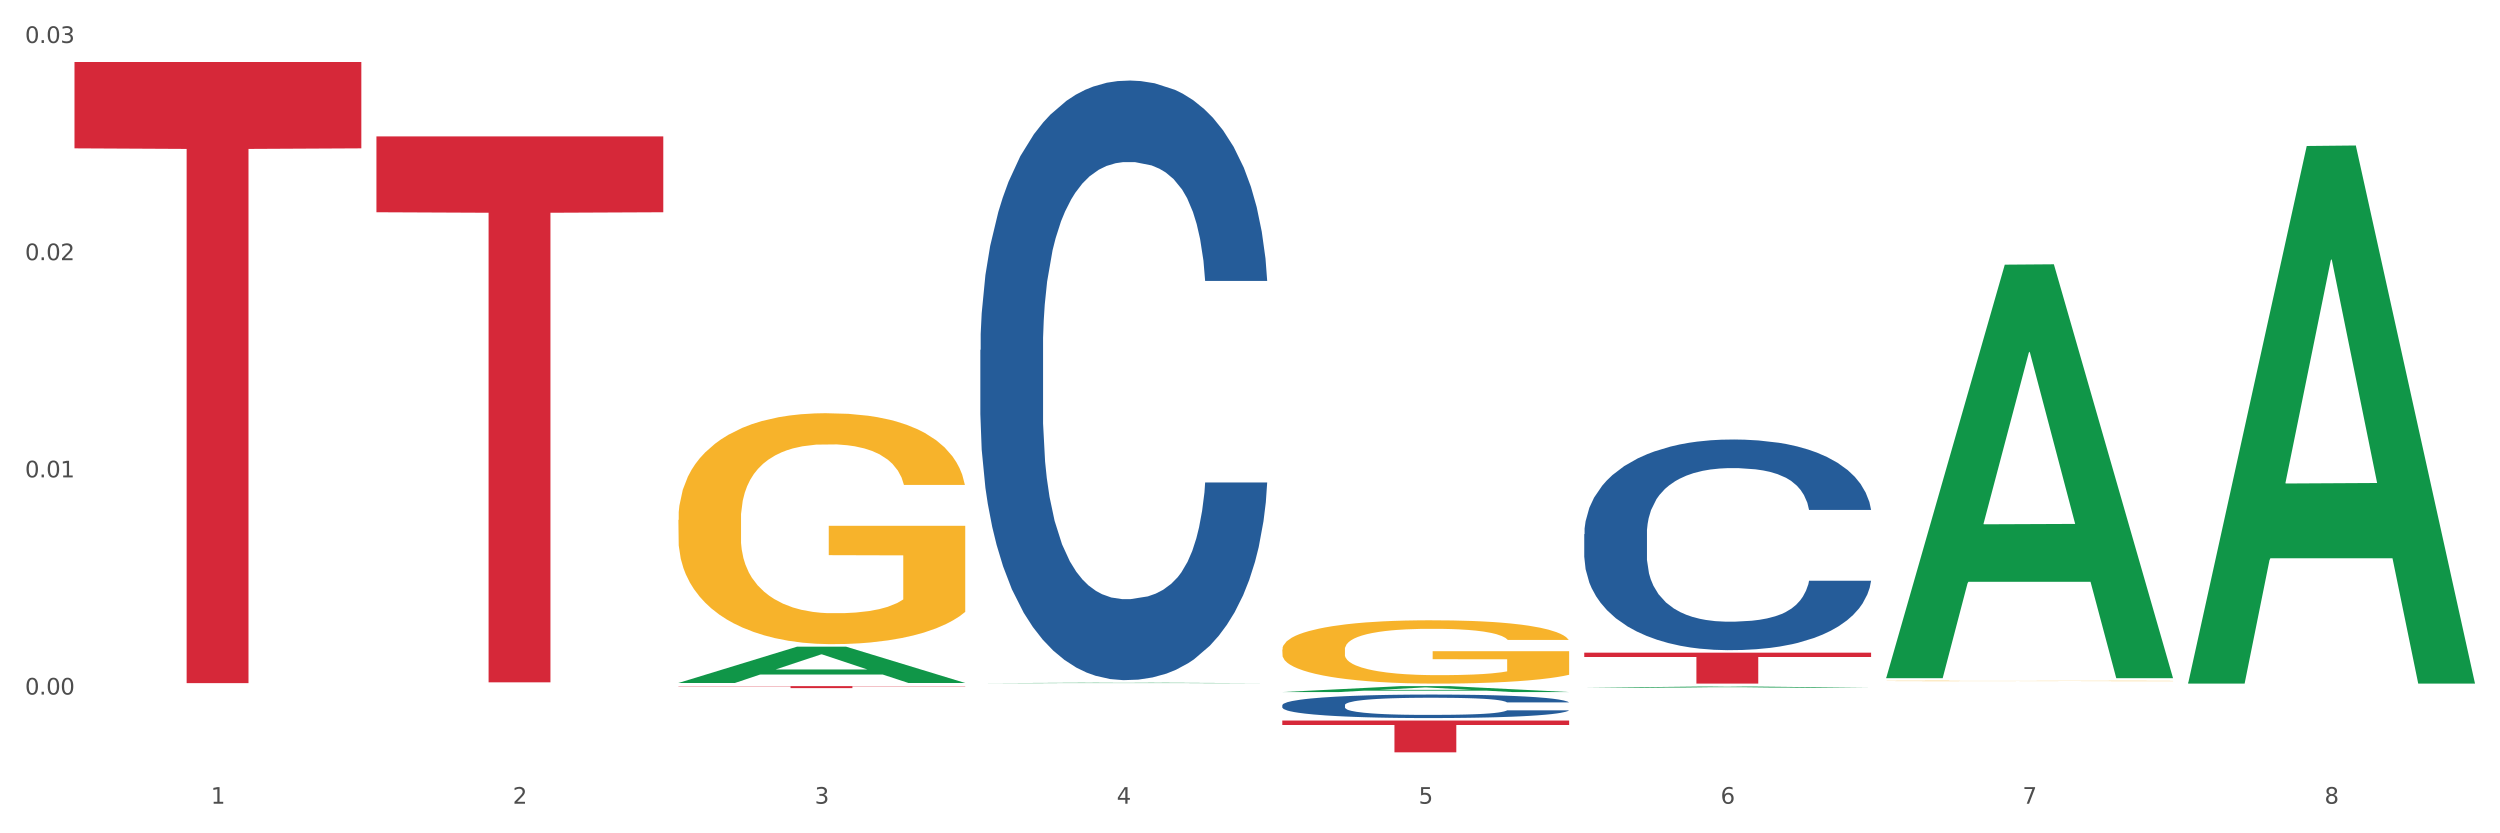 <?xml version="1.0" encoding="utf-8" standalone="no"?>
<!DOCTYPE svg PUBLIC "-//W3C//DTD SVG 1.1//EN"
  "http://www.w3.org/Graphics/SVG/1.1/DTD/svg11.dtd">
<svg xmlns:xlink="http://www.w3.org/1999/xlink" width="1080pt" height="360pt" viewBox="0 0 1080 360" xmlns="http://www.w3.org/2000/svg" version="1.1">
 <rect x="0" y="0" width="1080" height="360" fill="#333333" stroke="none"/>
 <defs>
  <style type="text/css">*{stroke-linejoin: round; stroke-linecap: butt}</style>
 </defs>
 <g id="figure_1">
  <g id="patch_1">
   <path d="M 0 360 
L 1080 360 
L 1080 0 
L 0 0 
z
" style="fill: #ffffff; stroke: #ffffff; stroke-linejoin: miter"/>
  </g>
  <g id="axes_1">
   <g id="matplotlib.axis_1">
    <g id="xtick_1">
     <g id="text_1">
      <!-- 1 -->
      <g style="fill: #4d4d4d" transform="translate(91.082 347.204) scale(0.096 -0.096)">
       <defs>
        <path id="DejaVuSans-31" d="M 794 531 
L 1825 531 
L 1825 4091 
L 703 3866 
L 703 4441 
L 1819 4666 
L 2450 4666 
L 2450 531 
L 3481 531 
L 3481 0 
L 794 0 
L 794 531 
z
" transform="scale(0.016)"/>
       </defs>
       <use xlink:href="#DejaVuSans-31"/>
      </g>
     </g>
    </g>
    <g id="xtick_2">
     <g id="text_2">
      <!-- 2 -->
      <g style="fill: #4d4d4d" transform="translate(221.525 347.204) scale(0.096 -0.096)">
       <defs>
        <path id="DejaVuSans-32" d="M 1228 531 
L 3431 531 
L 3431 0 
L 469 0 
L 469 531 
Q 828 903 1448 1529 
Q 2069 2156 2228 2338 
Q 2531 2678 2651 2914 
Q 2772 3150 2772 3378 
Q 2772 3750 2511 3984 
Q 2250 4219 1831 4219 
Q 1534 4219 1204 4116 
Q 875 4013 500 3803 
L 500 4441 
Q 881 4594 1212 4672 
Q 1544 4750 1819 4750 
Q 2544 4750 2975 4387 
Q 3406 4025 3406 3419 
Q 3406 3131 3298 2873 
Q 3191 2616 2906 2266 
Q 2828 2175 2409 1742 
Q 1991 1309 1228 531 
z
" transform="scale(0.016)"/>
       </defs>
       <use xlink:href="#DejaVuSans-32"/>
      </g>
     </g>
    </g>
    <g id="xtick_3">
     <g id="text_3">
      <!-- 3 -->
      <g style="fill: #4d4d4d" transform="translate(351.968 347.204) scale(0.096 -0.096)">
       <defs>
        <path id="DejaVuSans-33" d="M 2597 2516 
Q 3050 2419 3304 2112 
Q 3559 1806 3559 1356 
Q 3559 666 3084 287 
Q 2609 -91 1734 -91 
Q 1441 -91 1130 -33 
Q 819 25 488 141 
L 488 750 
Q 750 597 1062 519 
Q 1375 441 1716 441 
Q 2309 441 2620 675 
Q 2931 909 2931 1356 
Q 2931 1769 2642 2001 
Q 2353 2234 1838 2234 
L 1294 2234 
L 1294 2753 
L 1863 2753 
Q 2328 2753 2575 2939 
Q 2822 3125 2822 3475 
Q 2822 3834 2567 4026 
Q 2313 4219 1838 4219 
Q 1578 4219 1281 4162 
Q 984 4106 628 3988 
L 628 4550 
Q 988 4650 1302 4700 
Q 1616 4750 1894 4750 
Q 2613 4750 3031 4423 
Q 3450 4097 3450 3541 
Q 3450 3153 3228 2886 
Q 3006 2619 2597 2516 
z
" transform="scale(0.016)"/>
       </defs>
       <use xlink:href="#DejaVuSans-33"/>
      </g>
     </g>
    </g>
    <g id="xtick_4">
     <g id="text_4">
      <!-- 4 -->
      <g style="fill: #4d4d4d" transform="translate(482.412 347.204) scale(0.096 -0.096)">
       <defs>
        <path id="DejaVuSans-34" d="M 2419 4116 
L 825 1625 
L 2419 1625 
L 2419 4116 
z
M 2253 4666 
L 3047 4666 
L 3047 1625 
L 3713 1625 
L 3713 1100 
L 3047 1100 
L 3047 0 
L 2419 0 
L 2419 1100 
L 313 1100 
L 313 1709 
L 2253 4666 
z
" transform="scale(0.016)"/>
       </defs>
       <use xlink:href="#DejaVuSans-34"/>
      </g>
     </g>
    </g>
    <g id="xtick_5">
     <g id="text_5">
      <!-- 5 -->
      <g style="fill: #4d4d4d" transform="translate(612.855 347.204) scale(0.096 -0.096)">
       <defs>
        <path id="DejaVuSans-35" d="M 691 4666 
L 3169 4666 
L 3169 4134 
L 1269 4134 
L 1269 2991 
Q 1406 3038 1543 3061 
Q 1681 3084 1819 3084 
Q 2600 3084 3056 2656 
Q 3513 2228 3513 1497 
Q 3513 744 3044 326 
Q 2575 -91 1722 -91 
Q 1428 -91 1123 -41 
Q 819 9 494 109 
L 494 744 
Q 775 591 1075 516 
Q 1375 441 1709 441 
Q 2250 441 2565 725 
Q 2881 1009 2881 1497 
Q 2881 1984 2565 2268 
Q 2250 2553 1709 2553 
Q 1456 2553 1204 2497 
Q 953 2441 691 2322 
L 691 4666 
z
" transform="scale(0.016)"/>
       </defs>
       <use xlink:href="#DejaVuSans-35"/>
      </g>
     </g>
    </g>
    <g id="xtick_6">
     <g id="text_6">
      <!-- 6 -->
      <g style="fill: #4d4d4d" transform="translate(743.299 347.204) scale(0.096 -0.096)">
       <defs>
        <path id="DejaVuSans-36" d="M 2113 2584 
Q 1688 2584 1439 2293 
Q 1191 2003 1191 1497 
Q 1191 994 1439 701 
Q 1688 409 2113 409 
Q 2538 409 2786 701 
Q 3034 994 3034 1497 
Q 3034 2003 2786 2293 
Q 2538 2584 2113 2584 
z
M 3366 4563 
L 3366 3988 
Q 3128 4100 2886 4159 
Q 2644 4219 2406 4219 
Q 1781 4219 1451 3797 
Q 1122 3375 1075 2522 
Q 1259 2794 1537 2939 
Q 1816 3084 2150 3084 
Q 2853 3084 3261 2657 
Q 3669 2231 3669 1497 
Q 3669 778 3244 343 
Q 2819 -91 2113 -91 
Q 1303 -91 875 529 
Q 447 1150 447 2328 
Q 447 3434 972 4092 
Q 1497 4750 2381 4750 
Q 2619 4750 2861 4703 
Q 3103 4656 3366 4563 
z
" transform="scale(0.016)"/>
       </defs>
       <use xlink:href="#DejaVuSans-36"/>
      </g>
     </g>
    </g>
    <g id="xtick_7">
     <g id="text_7">
      <!-- 7 -->
      <g style="fill: #4d4d4d" transform="translate(873.742 347.204) scale(0.096 -0.096)">
       <defs>
        <path id="DejaVuSans-37" d="M 525 4666 
L 3525 4666 
L 3525 4397 
L 1831 0 
L 1172 0 
L 2766 4134 
L 525 4134 
L 525 4666 
z
" transform="scale(0.016)"/>
       </defs>
       <use xlink:href="#DejaVuSans-37"/>
      </g>
     </g>
    </g>
    <g id="xtick_8">
     <g id="text_8">
      <!-- 8 -->
      <g style="fill: #4d4d4d" transform="translate(1004.185 347.204) scale(0.096 -0.096)">
       <defs>
        <path id="DejaVuSans-38" d="M 2034 2216 
Q 1584 2216 1326 1975 
Q 1069 1734 1069 1313 
Q 1069 891 1326 650 
Q 1584 409 2034 409 
Q 2484 409 2743 651 
Q 3003 894 3003 1313 
Q 3003 1734 2745 1975 
Q 2488 2216 2034 2216 
z
M 1403 2484 
Q 997 2584 770 2862 
Q 544 3141 544 3541 
Q 544 4100 942 4425 
Q 1341 4750 2034 4750 
Q 2731 4750 3128 4425 
Q 3525 4100 3525 3541 
Q 3525 3141 3298 2862 
Q 3072 2584 2669 2484 
Q 3125 2378 3379 2068 
Q 3634 1759 3634 1313 
Q 3634 634 3220 271 
Q 2806 -91 2034 -91 
Q 1263 -91 848 271 
Q 434 634 434 1313 
Q 434 1759 690 2068 
Q 947 2378 1403 2484 
z
M 1172 3481 
Q 1172 3119 1398 2916 
Q 1625 2713 2034 2713 
Q 2441 2713 2670 2916 
Q 2900 3119 2900 3481 
Q 2900 3844 2670 4047 
Q 2441 4250 2034 4250 
Q 1625 4250 1398 4047 
Q 1172 3844 1172 3481 
z
" transform="scale(0.016)"/>
       </defs>
       <use xlink:href="#DejaVuSans-38"/>
      </g>
     </g>
    </g>
    <g id="xtick_9"/>
    <g id="xtick_10"/>
    <g id="xtick_11"/>
    <g id="xtick_12"/>
    <g id="xtick_13"/>
    <g id="xtick_14"/>
    <g id="xtick_15"/>
   </g>
   <g id="matplotlib.axis_2">
    <g id="ytick_1">
     <g id="text_9">
      <!-- 0.00 -->
      <g style="fill: #4d4d4d" transform="translate(10.8 300.053) scale(0.096 -0.096)">
       <defs>
        <path id="DejaVuSans-30" d="M 2034 4250 
Q 1547 4250 1301 3770 
Q 1056 3291 1056 2328 
Q 1056 1369 1301 889 
Q 1547 409 2034 409 
Q 2525 409 2770 889 
Q 3016 1369 3016 2328 
Q 3016 3291 2770 3770 
Q 2525 4250 2034 4250 
z
M 2034 4750 
Q 2819 4750 3233 4129 
Q 3647 3509 3647 2328 
Q 3647 1150 3233 529 
Q 2819 -91 2034 -91 
Q 1250 -91 836 529 
Q 422 1150 422 2328 
Q 422 3509 836 4129 
Q 1250 4750 2034 4750 
z
" transform="scale(0.016)"/>
        <path id="DejaVuSans-2e" d="M 684 794 
L 1344 794 
L 1344 0 
L 684 0 
L 684 794 
z
" transform="scale(0.016)"/>
       </defs>
       <use xlink:href="#DejaVuSans-30"/>
       <use xlink:href="#DejaVuSans-2e" transform="translate(63.623 0)"/>
       <use xlink:href="#DejaVuSans-30" transform="translate(95.41 0)"/>
       <use xlink:href="#DejaVuSans-30" transform="translate(159.033 0)"/>
      </g>
     </g>
    </g>
    <g id="ytick_2">
     <g id="text_10">
      <!-- 0.01 -->
      <g style="fill: #4d4d4d" transform="translate(10.8 206.223) scale(0.096 -0.096)">
       <use xlink:href="#DejaVuSans-30"/>
       <use xlink:href="#DejaVuSans-2e" transform="translate(63.623 0)"/>
       <use xlink:href="#DejaVuSans-30" transform="translate(95.41 0)"/>
       <use xlink:href="#DejaVuSans-31" transform="translate(159.033 0)"/>
      </g>
     </g>
    </g>
    <g id="ytick_3">
     <g id="text_11">
      <!-- 0.02 -->
      <g style="fill: #4d4d4d" transform="translate(10.8 112.393) scale(0.096 -0.096)">
       <use xlink:href="#DejaVuSans-30"/>
       <use xlink:href="#DejaVuSans-2e" transform="translate(63.623 0)"/>
       <use xlink:href="#DejaVuSans-30" transform="translate(95.41 0)"/>
       <use xlink:href="#DejaVuSans-32" transform="translate(159.033 0)"/>
      </g>
     </g>
    </g>
    <g id="ytick_4">
     <g id="text_12">
      <!-- 0.03 -->
      <g style="fill: #4d4d4d" transform="translate(10.8 18.564) scale(0.096 -0.096)">
       <use xlink:href="#DejaVuSans-30"/>
       <use xlink:href="#DejaVuSans-2e" transform="translate(63.623 0)"/>
       <use xlink:href="#DejaVuSans-30" transform="translate(95.41 0)"/>
       <use xlink:href="#DejaVuSans-33" transform="translate(159.033 0)"/>
      </g>
     </g>
    </g>
    <g id="ytick_5"/>
    <g id="ytick_6"/>
    <g id="ytick_7"/>
   </g>
   <g id="PolyCollection_1">
    <path d="M 293.062 295.024 
L 293.19 295.009 
L 344.291 279.374 
L 365.498 279.36 
L 416.983 295.053 
L 392.454 295.053 
L 381.34 291.399 
L 328.577 291.399 
L 328.194 291.458 
L 317.463 295.053 
L 293.062 295.053 
L 293.062 295.024 
L 335.221 289.218 
L 374.696 289.203 
L 355.15 282.705 
L 354.895 282.675 
L 354.639 282.719 
L 335.093 289.203 
L 335.221 289.218 
L 293.062 295.024 
z
" clip-path="url(#p36c0e06693)" style="fill: #109648"/>
    <path d="M 32.175 26.798 
L 156.096 26.798 
L 156.096 64.087 
L 107.35 64.338 
L 107.35 295.126 
L 80.628 295.126 
L 80.628 64.338 
L 32.175 64.087 
L 32.175 27.05 
L 32.175 26.798 
z
" clip-path="url(#p36c0e06693)" style="fill: #d62839"/>
    <path d="M 553.949 311.285 
L 677.87 311.285 
L 677.87 313.19 
L 629.124 313.203 
L 629.124 324.999 
L 602.401 324.999 
L 602.401 313.203 
L 553.949 313.19 
L 553.949 311.298 
L 553.949 311.285 
z
" clip-path="url(#p36c0e06693)" style="fill: #d62839"/>
    <path d="M 684.392 281.953 
L 808.313 281.953 
L 808.313 283.812 
L 759.567 283.824 
L 759.567 295.327 
L 732.845 295.327 
L 732.845 283.824 
L 684.392 283.812 
L 684.392 281.966 
L 684.392 281.953 
z
" clip-path="url(#p36c0e06693)" style="fill: #d62839"/>
    <path d="M 423.505 151.182 
L 423.652 150.945 
L 423.652 144.321 
L 424.091 135.332 
L 425.702 118.772 
L 427.753 106.233 
L 431.269 91.566 
L 433.173 85.415 
L 435.663 78.554 
L 440.79 67.435 
L 446.649 57.973 
L 450.75 52.768 
L 453.826 49.456 
L 460.711 43.542 
L 464.666 40.939 
L 468.767 38.81 
L 472.283 37.391 
L 478.142 35.735 
L 482.829 35.025 
L 488.249 34.788 
L 492.79 35.025 
L 498.795 35.971 
L 507.584 38.81 
L 510.953 40.466 
L 515.494 43.305 
L 520.181 47.09 
L 523.99 50.875 
L 528.384 56.317 
L 532.925 63.414 
L 537.319 72.403 
L 540.395 80.683 
L 542.886 89.437 
L 545.083 100.082 
L 546.694 111.674 
L 547.426 121.374 
L 520.621 121.374 
L 519.888 112.621 
L 518.424 103.158 
L 516.959 96.77 
L 515.348 91.566 
L 512.857 85.652 
L 510.66 81.866 
L 506.998 77.371 
L 503.629 74.533 
L 500.846 72.877 
L 497.477 71.457 
L 490.3 70.038 
L 485.173 70.038 
L 481.95 70.511 
L 477.995 71.694 
L 474.626 73.35 
L 470.671 76.189 
L 467.595 79.264 
L 464.519 83.286 
L 462.762 86.125 
L 460.125 91.329 
L 458.367 95.588 
L 456.024 102.921 
L 454.705 108.126 
L 452.362 121.611 
L 451.336 131.547 
L 450.897 138.407 
L 450.604 145.977 
L 450.604 182.883 
L 451.483 199.443 
L 452.215 206.54 
L 453.387 214.583 
L 455.584 224.993 
L 458.807 235.165 
L 462.176 242.499 
L 464.959 246.994 
L 467.595 250.306 
L 470.232 252.908 
L 473.455 255.274 
L 476.091 256.693 
L 480.046 258.113 
L 484.733 258.822 
L 488.395 258.822 
L 495.866 257.64 
L 499.235 256.457 
L 502.457 254.801 
L 505.973 252.198 
L 508.756 249.36 
L 510.367 247.23 
L 513.004 242.736 
L 515.055 238.004 
L 516.812 232.563 
L 517.984 227.832 
L 519.302 220.734 
L 520.328 212.691 
L 520.621 208.433 
L 547.426 208.433 
L 546.84 216.949 
L 545.815 225.229 
L 543.764 236.348 
L 542.153 242.736 
L 539.663 250.542 
L 537.026 257.166 
L 533.364 264.5 
L 529.995 269.941 
L 526.48 274.673 
L 522.671 278.931 
L 515.787 284.845 
L 513.297 286.501 
L 508.024 289.34 
L 503.922 290.996 
L 497.917 292.652 
L 491.764 293.599 
L 485.319 293.835 
L 479.607 293.362 
L 473.308 291.943 
L 469.353 290.523 
L 464.959 288.394 
L 459.832 285.082 
L 454.998 281.06 
L 450.457 276.329 
L 446.209 270.888 
L 442.255 264.737 
L 437.128 254.564 
L 433.319 244.628 
L 430.536 235.402 
L 428.632 227.595 
L 426.728 217.659 
L 425.702 210.798 
L 424.091 194.238 
L 423.505 178.861 
L 423.505 151.182 
z
" clip-path="url(#p36c0e06693)" style="fill: #255c99"/>
    <path d="M 553.949 304.612 
L 554.095 304.603 
L 554.095 304.343 
L 554.535 303.99 
L 556.146 303.341 
L 558.196 302.849 
L 561.712 302.274 
L 563.616 302.033 
L 566.106 301.764 
L 571.233 301.328 
L 577.092 300.957 
L 581.194 300.753 
L 584.27 300.623 
L 591.154 300.391 
L 595.109 300.289 
L 599.211 300.205 
L 602.726 300.15 
L 608.585 300.085 
L 613.273 300.057 
L 618.692 300.047 
L 623.233 300.057 
L 629.239 300.094 
L 638.028 300.205 
L 641.397 300.27 
L 645.937 300.381 
L 650.625 300.53 
L 654.433 300.678 
L 658.828 300.892 
L 663.368 301.17 
L 667.763 301.523 
L 670.839 301.847 
L 673.329 302.191 
L 675.526 302.608 
L 677.137 303.063 
L 677.87 303.443 
L 651.064 303.443 
L 650.332 303.1 
L 648.867 302.729 
L 647.402 302.478 
L 645.791 302.274 
L 643.301 302.042 
L 641.104 301.894 
L 637.442 301.717 
L 634.073 301.606 
L 631.289 301.541 
L 627.92 301.485 
L 620.743 301.43 
L 615.616 301.43 
L 612.394 301.448 
L 608.439 301.495 
L 605.07 301.56 
L 601.115 301.671 
L 598.039 301.792 
L 594.963 301.949 
L 593.205 302.061 
L 590.568 302.265 
L 588.811 302.432 
L 586.467 302.719 
L 585.149 302.923 
L 582.805 303.452 
L 581.78 303.842 
L 581.34 304.111 
L 581.047 304.408 
L 581.047 305.855 
L 581.926 306.505 
L 582.658 306.783 
L 583.83 307.098 
L 586.027 307.506 
L 589.25 307.905 
L 592.619 308.193 
L 595.402 308.369 
L 598.039 308.499 
L 600.675 308.601 
L 603.898 308.694 
L 606.535 308.75 
L 610.489 308.805 
L 615.177 308.833 
L 618.839 308.833 
L 626.309 308.787 
L 629.678 308.74 
L 632.901 308.675 
L 636.416 308.573 
L 639.199 308.462 
L 640.811 308.379 
L 643.447 308.202 
L 645.498 308.017 
L 647.256 307.803 
L 648.428 307.618 
L 649.746 307.339 
L 650.771 307.024 
L 651.064 306.857 
L 677.87 306.857 
L 677.284 307.191 
L 676.259 307.516 
L 674.208 307.952 
L 672.597 308.202 
L 670.106 308.508 
L 667.47 308.768 
L 663.808 309.056 
L 660.439 309.269 
L 656.923 309.455 
L 653.115 309.622 
L 646.23 309.854 
L 643.74 309.919 
L 638.467 310.03 
L 634.366 310.095 
L 628.36 310.16 
L 622.208 310.197 
L 615.763 310.206 
L 610.05 310.188 
L 603.751 310.132 
L 599.797 310.076 
L 595.402 309.993 
L 590.275 309.863 
L 585.442 309.705 
L 580.901 309.52 
L 576.653 309.306 
L 572.698 309.065 
L 567.571 308.666 
L 563.763 308.277 
L 560.98 307.915 
L 559.075 307.609 
L 557.171 307.219 
L 556.146 306.95 
L 554.535 306.3 
L 553.949 305.697 
L 553.949 304.612 
z
" clip-path="url(#p36c0e06693)" style="fill: #255c99"/>
    <path d="M 684.392 230.755 
L 684.538 230.672 
L 684.538 228.345 
L 684.978 225.186 
L 686.589 219.368 
L 688.64 214.963 
L 692.155 209.81 
L 694.06 207.649 
L 696.55 205.238 
L 701.677 201.332 
L 707.536 198.007 
L 711.637 196.178 
L 714.713 195.015 
L 721.598 192.937 
L 725.553 192.023 
L 729.654 191.275 
L 733.169 190.776 
L 739.029 190.194 
L 743.716 189.945 
L 749.136 189.862 
L 753.677 189.945 
L 759.682 190.277 
L 768.471 191.275 
L 771.84 191.856 
L 776.381 192.854 
L 781.068 194.184 
L 784.877 195.514 
L 789.271 197.425 
L 793.812 199.919 
L 798.206 203.077 
L 801.282 205.986 
L 803.772 209.062 
L 805.97 212.802 
L 807.581 216.875 
L 808.313 220.282 
L 781.508 220.282 
L 780.775 217.207 
L 779.31 213.882 
L 777.846 211.638 
L 776.234 209.81 
L 773.744 207.732 
L 771.547 206.402 
L 767.885 204.823 
L 764.516 203.825 
L 761.733 203.243 
L 758.364 202.745 
L 751.186 202.246 
L 746.06 202.246 
L 742.837 202.412 
L 738.882 202.828 
L 735.513 203.41 
L 731.558 204.407 
L 728.482 205.488 
L 725.406 206.901 
L 723.648 207.898 
L 721.012 209.727 
L 719.254 211.223 
L 716.91 213.799 
L 715.592 215.628 
L 713.248 220.365 
L 712.223 223.856 
L 711.784 226.267 
L 711.491 228.927 
L 711.491 241.893 
L 712.369 247.711 
L 713.102 250.204 
L 714.274 253.03 
L 716.471 256.688 
L 719.693 260.262 
L 723.062 262.838 
L 725.846 264.417 
L 728.482 265.581 
L 731.119 266.495 
L 734.341 267.326 
L 736.978 267.825 
L 740.933 268.324 
L 745.62 268.573 
L 749.282 268.573 
L 756.753 268.158 
L 760.122 267.742 
L 763.344 267.16 
L 766.86 266.246 
L 769.643 265.249 
L 771.254 264.501 
L 773.891 262.921 
L 775.941 261.259 
L 777.699 259.347 
L 778.871 257.685 
L 780.189 255.191 
L 781.215 252.365 
L 781.508 250.869 
L 808.313 250.869 
L 807.727 253.862 
L 806.702 256.771 
L 804.651 260.677 
L 803.04 262.921 
L 800.55 265.664 
L 797.913 267.991 
L 794.251 270.568 
L 790.882 272.48 
L 787.367 274.142 
L 783.558 275.638 
L 776.674 277.716 
L 774.184 278.298 
L 768.91 279.295 
L 764.809 279.877 
L 758.803 280.459 
L 752.651 280.791 
L 746.206 280.875 
L 740.493 280.708 
L 734.195 280.21 
L 730.24 279.711 
L 725.846 278.963 
L 720.719 277.799 
L 715.885 276.386 
L 711.344 274.724 
L 707.096 272.812 
L 703.141 270.651 
L 698.015 267.077 
L 694.206 263.586 
L 691.423 260.345 
L 689.519 257.602 
L 687.615 254.111 
L 686.589 251.701 
L 684.978 245.882 
L 684.392 240.48 
L 684.392 230.755 
z
" clip-path="url(#p36c0e06693)" style="fill: #255c99"/>
    <path d="M 293.062 224.609 
L 293.208 224.518 
L 293.208 221.237 
L 293.501 218.412 
L 294.964 211.578 
L 297.158 205.928 
L 298.768 202.921 
L 300.377 200.461 
L 302.279 198 
L 304.62 195.449 
L 308.863 191.713 
L 311.496 189.799 
L 314.715 187.795 
L 320.567 184.879 
L 324.81 183.238 
L 329.199 181.871 
L 336.368 180.231 
L 341.05 179.502 
L 346.025 178.955 
L 352.023 178.591 
L 356.559 178.5 
L 366.507 178.773 
L 374.993 179.593 
L 379.09 180.231 
L 384.357 181.325 
L 387.137 182.054 
L 391.672 183.512 
L 396.354 185.425 
L 399.573 187.066 
L 404.401 190.164 
L 408.058 193.262 
L 411.423 197.089 
L 413.179 199.732 
L 414.496 202.192 
L 415.666 205.017 
L 416.837 209.482 
L 390.502 209.482 
L 389.477 206.293 
L 387.868 203.286 
L 385.527 200.37 
L 383.479 198.547 
L 379.968 196.269 
L 376.749 194.811 
L 373.384 193.718 
L 369.287 192.806 
L 366.069 192.351 
L 361.533 191.986 
L 352.608 192.077 
L 346.61 192.806 
L 342.513 193.718 
L 339.88 194.538 
L 337.539 195.449 
L 334.905 196.725 
L 331.833 198.638 
L 329.638 200.37 
L 327.444 202.557 
L 325.688 204.744 
L 324.079 207.295 
L 322.762 210.029 
L 321.738 212.854 
L 320.86 216.316 
L 320.128 222.057 
L 320.128 234.541 
L 320.421 237.366 
L 321.153 241.102 
L 322.03 243.927 
L 323.493 247.299 
L 324.81 249.577 
L 327.297 252.857 
L 330.077 255.591 
L 332.272 257.323 
L 334.466 258.78 
L 338.27 260.785 
L 342.513 262.425 
L 346.171 263.428 
L 351.145 264.339 
L 354.51 264.704 
L 357.436 264.886 
L 364.605 264.886 
L 369.726 264.612 
L 375.432 263.975 
L 379.821 263.154 
L 383.479 262.152 
L 387.576 260.512 
L 390.209 258.963 
L 390.209 239.918 
L 358.022 239.827 
L 358.022 227.16 
L 416.983 227.16 
L 416.983 264.339 
L 414.496 266.253 
L 411.716 267.984 
L 408.79 269.533 
L 404.401 271.447 
L 399.134 273.269 
L 394.452 274.545 
L 389.477 275.639 
L 383.625 276.641 
L 376.017 277.552 
L 371.336 277.917 
L 365.483 278.19 
L 358.607 278.281 
L 352.608 278.099 
L 346.756 277.643 
L 340.611 276.823 
L 334.613 275.639 
L 330.077 274.454 
L 325.542 272.996 
L 320.714 271.082 
L 316.91 269.26 
L 313.984 267.62 
L 310.765 265.524 
L 307.253 262.79 
L 304.62 260.33 
L 302.279 257.778 
L 299.792 254.498 
L 298.036 251.673 
L 296.281 248.119 
L 295.256 245.476 
L 294.086 241.376 
L 293.208 235.635 
L 293.062 224.609 
z
" clip-path="url(#p36c0e06693)" style="fill: #f7b32b"/>
    <path d="M 162.618 58.917 
L 286.54 58.917 
L 286.54 91.691 
L 237.793 91.913 
L 237.793 294.761 
L 211.071 294.761 
L 211.071 91.913 
L 162.618 91.691 
L 162.618 59.138 
L 162.618 58.917 
z
" clip-path="url(#p36c0e06693)" style="fill: #d62839"/>
    <path d="M 814.835 294.158 
L 814.982 294.157 
L 814.982 294.151 
L 815.274 294.145 
L 816.737 294.132 
L 818.932 294.121 
L 820.541 294.115 
L 822.151 294.11 
L 824.053 294.105 
L 826.394 294.1 
L 830.636 294.092 
L 833.27 294.089 
L 836.489 294.085 
L 842.341 294.079 
L 846.584 294.076 
L 850.973 294.073 
L 858.142 294.07 
L 862.824 294.068 
L 867.798 294.067 
L 873.797 294.066 
L 878.332 294.066 
L 888.281 294.067 
L 896.767 294.068 
L 900.863 294.07 
L 906.13 294.072 
L 908.91 294.073 
L 913.446 294.076 
L 918.127 294.08 
L 921.346 294.083 
L 926.174 294.089 
L 929.832 294.095 
L 933.197 294.103 
L 934.953 294.108 
L 936.269 294.113 
L 937.44 294.119 
L 938.61 294.128 
L 912.275 294.128 
L 911.251 294.121 
L 909.642 294.115 
L 907.301 294.11 
L 905.253 294.106 
L 901.741 294.101 
L 898.522 294.099 
L 895.157 294.096 
L 891.061 294.095 
L 887.842 294.094 
L 883.307 294.093 
L 874.382 294.093 
L 868.383 294.095 
L 864.287 294.096 
L 861.653 294.098 
L 859.312 294.1 
L 856.679 294.102 
L 853.606 294.106 
L 851.412 294.11 
L 849.217 294.114 
L 847.462 294.118 
L 845.852 294.123 
L 844.536 294.129 
L 843.511 294.134 
L 842.634 294.141 
L 841.902 294.153 
L 841.902 294.177 
L 842.195 294.183 
L 842.926 294.19 
L 843.804 294.196 
L 845.267 294.203 
L 846.584 294.207 
L 849.071 294.214 
L 851.851 294.219 
L 854.045 294.223 
L 856.24 294.225 
L 860.044 294.229 
L 864.287 294.233 
L 867.944 294.235 
L 872.919 294.236 
L 876.284 294.237 
L 879.21 294.238 
L 886.379 294.238 
L 891.5 294.237 
L 897.206 294.236 
L 901.595 294.234 
L 905.253 294.232 
L 909.349 294.229 
L 911.983 294.226 
L 911.983 294.188 
L 879.795 294.188 
L 879.795 294.163 
L 938.757 294.163 
L 938.757 294.236 
L 936.269 294.24 
L 933.49 294.244 
L 930.563 294.247 
L 926.174 294.251 
L 920.907 294.254 
L 916.225 294.257 
L 911.251 294.259 
L 905.399 294.261 
L 897.791 294.263 
L 893.109 294.263 
L 887.257 294.264 
L 880.38 294.264 
L 874.382 294.264 
L 868.53 294.263 
L 862.385 294.261 
L 856.386 294.259 
L 851.851 294.257 
L 847.315 294.254 
L 842.487 294.25 
L 838.683 294.246 
L 835.757 294.243 
L 832.538 294.239 
L 829.027 294.233 
L 826.394 294.229 
L 824.053 294.223 
L 821.565 294.217 
L 819.81 294.211 
L 818.054 294.204 
L 817.03 294.199 
L 815.86 294.191 
L 814.982 294.18 
L 814.835 294.158 
z
" clip-path="url(#p36c0e06693)" style="fill: #f7b32b"/>
    <path d="M 553.949 280.606 
L 554.095 280.581 
L 554.095 279.682 
L 554.388 278.907 
L 555.851 277.033 
L 558.045 275.483 
L 559.655 274.658 
L 561.264 273.983 
L 563.166 273.309 
L 565.507 272.609 
L 569.75 271.584 
L 572.383 271.059 
L 575.602 270.509 
L 581.454 269.71 
L 585.697 269.26 
L 590.086 268.885 
L 597.255 268.435 
L 601.937 268.235 
L 606.911 268.085 
L 612.91 267.985 
L 617.445 267.96 
L 627.394 268.035 
L 635.88 268.26 
L 639.977 268.435 
L 645.244 268.735 
L 648.023 268.935 
L 652.559 269.335 
L 657.241 269.86 
L 660.459 270.31 
L 665.287 271.159 
L 668.945 272.009 
L 672.31 273.059 
L 674.066 273.783 
L 675.383 274.458 
L 676.553 275.233 
L 677.724 276.458 
L 651.388 276.458 
L 650.364 275.583 
L 648.755 274.758 
L 646.414 273.958 
L 644.366 273.459 
L 640.854 272.834 
L 637.636 272.434 
L 634.271 272.134 
L 630.174 271.884 
L 626.955 271.759 
L 622.42 271.659 
L 613.495 271.684 
L 607.497 271.884 
L 603.4 272.134 
L 600.767 272.359 
L 598.426 272.609 
L 595.792 272.959 
L 592.72 273.484 
L 590.525 273.958 
L 588.331 274.558 
L 586.575 275.158 
L 584.965 275.858 
L 583.649 276.608 
L 582.625 277.382 
L 581.747 278.332 
L 581.015 279.907 
L 581.015 283.331 
L 581.308 284.105 
L 582.039 285.13 
L 582.917 285.905 
L 584.38 286.83 
L 585.697 287.454 
L 588.184 288.354 
L 590.964 289.104 
L 593.159 289.579 
L 595.353 289.979 
L 599.157 290.528 
L 603.4 290.978 
L 607.058 291.253 
L 612.032 291.503 
L 615.397 291.603 
L 618.323 291.653 
L 625.492 291.653 
L 630.613 291.578 
L 636.319 291.403 
L 640.708 291.178 
L 644.366 290.903 
L 648.462 290.453 
L 651.096 290.029 
L 651.096 284.805 
L 618.908 284.78 
L 618.908 281.306 
L 677.87 281.306 
L 677.87 291.503 
L 675.383 292.028 
L 672.603 292.503 
L 669.677 292.928 
L 665.287 293.453 
L 660.02 293.952 
L 655.339 294.302 
L 650.364 294.602 
L 644.512 294.877 
L 636.904 295.127 
L 632.222 295.227 
L 626.37 295.302 
L 619.494 295.327 
L 613.495 295.277 
L 607.643 295.152 
L 601.498 294.927 
L 595.5 294.602 
L 590.964 294.277 
L 586.429 293.877 
L 581.6 293.353 
L 577.796 292.853 
L 574.87 292.403 
L 571.652 291.828 
L 568.14 291.078 
L 565.507 290.404 
L 563.166 289.704 
L 560.679 288.804 
L 558.923 288.029 
L 557.167 287.055 
L 556.143 286.33 
L 554.973 285.205 
L 554.095 283.631 
L 553.949 280.606 
z
" clip-path="url(#p36c0e06693)" style="fill: #f7b32b"/>
    <path d="M 293.062 296.405 
L 416.983 296.405 
L 416.983 296.525 
L 368.237 296.526 
L 368.237 297.269 
L 341.514 297.269 
L 341.514 296.526 
L 293.062 296.525 
L 293.062 296.406 
L 293.062 296.405 
z
" clip-path="url(#p36c0e06693)" style="fill: #d62839"/>
    <path d="M 423.505 295.142 
L 423.633 295.142 
L 474.734 294.914 
L 495.942 294.914 
L 547.426 295.142 
L 522.898 295.142 
L 511.783 295.089 
L 459.021 295.089 
L 458.637 295.09 
L 447.906 295.142 
L 423.505 295.142 
L 423.505 295.142 
L 465.664 295.057 
L 505.14 295.057 
L 485.594 294.962 
L 485.338 294.962 
L 485.083 294.963 
L 465.536 295.057 
L 465.664 295.057 
L 423.505 295.142 
z
" clip-path="url(#p36c0e06693)" style="fill: #109648"/>
    <path d="M 553.949 298.964 
L 554.076 298.962 
L 605.178 296.408 
L 626.385 296.405 
L 677.87 298.969 
L 653.341 298.969 
L 642.226 298.372 
L 589.464 298.372 
L 589.081 298.382 
L 578.35 298.969 
L 553.949 298.969 
L 553.949 298.964 
L 596.107 298.016 
L 635.583 298.013 
L 616.037 296.952 
L 615.781 296.947 
L 615.526 296.954 
L 595.98 298.013 
L 596.107 298.016 
L 553.949 298.964 
z
" clip-path="url(#p36c0e06693)" style="fill: #109648"/>
    <path d="M 684.392 297.159 
L 684.52 297.158 
L 735.621 296.569 
L 756.828 296.568 
L 808.313 297.16 
L 783.784 297.16 
L 772.67 297.022 
L 719.908 297.022 
L 719.524 297.024 
L 708.793 297.16 
L 684.392 297.16 
L 684.392 297.159 
L 726.551 296.94 
L 766.027 296.939 
L 746.48 296.694 
L 746.225 296.693 
L 745.969 296.695 
L 726.423 296.939 
L 726.551 296.94 
L 684.392 297.159 
z
" clip-path="url(#p36c0e06693)" style="fill: #109648"/>
    <path d="M 814.835 292.652 
L 814.963 292.484 
L 866.065 114.335 
L 887.272 114.168 
L 938.757 292.988 
L 914.228 292.988 
L 903.113 251.347 
L 850.351 251.347 
L 849.968 252.019 
L 839.236 292.988 
L 814.835 292.988 
L 814.835 292.652 
L 856.994 226.497 
L 896.47 226.329 
L 876.924 152.282 
L 876.668 151.946 
L 876.413 152.45 
L 856.866 226.329 
L 856.994 226.497 
L 814.835 292.652 
z
" clip-path="url(#p36c0e06693)" style="fill: #109648"/>
    <path d="M 945.279 294.866 
L 945.407 294.648 
L 996.508 63.07 
L 1017.715 62.852 
L 1069.2 295.303 
L 1044.671 295.303 
L 1033.557 241.173 
L 980.794 241.173 
L 980.411 242.046 
L 969.68 295.303 
L 945.279 295.303 
L 945.279 294.866 
L 987.438 208.87 
L 1026.913 208.652 
L 1007.367 112.397 
L 1007.112 111.961 
L 1006.856 112.616 
L 987.31 208.652 
L 987.438 208.87 
L 945.279 294.866 
z
" clip-path="url(#p36c0e06693)" style="fill: #109648"/>
   </g>
  </g>
 </g>
 <defs>
  <clipPath id="p36c0e06693">
   <rect x="32.175" y="11.888" width="1037.025" height="328.021"/>
  </clipPath>
 </defs>
</svg>
